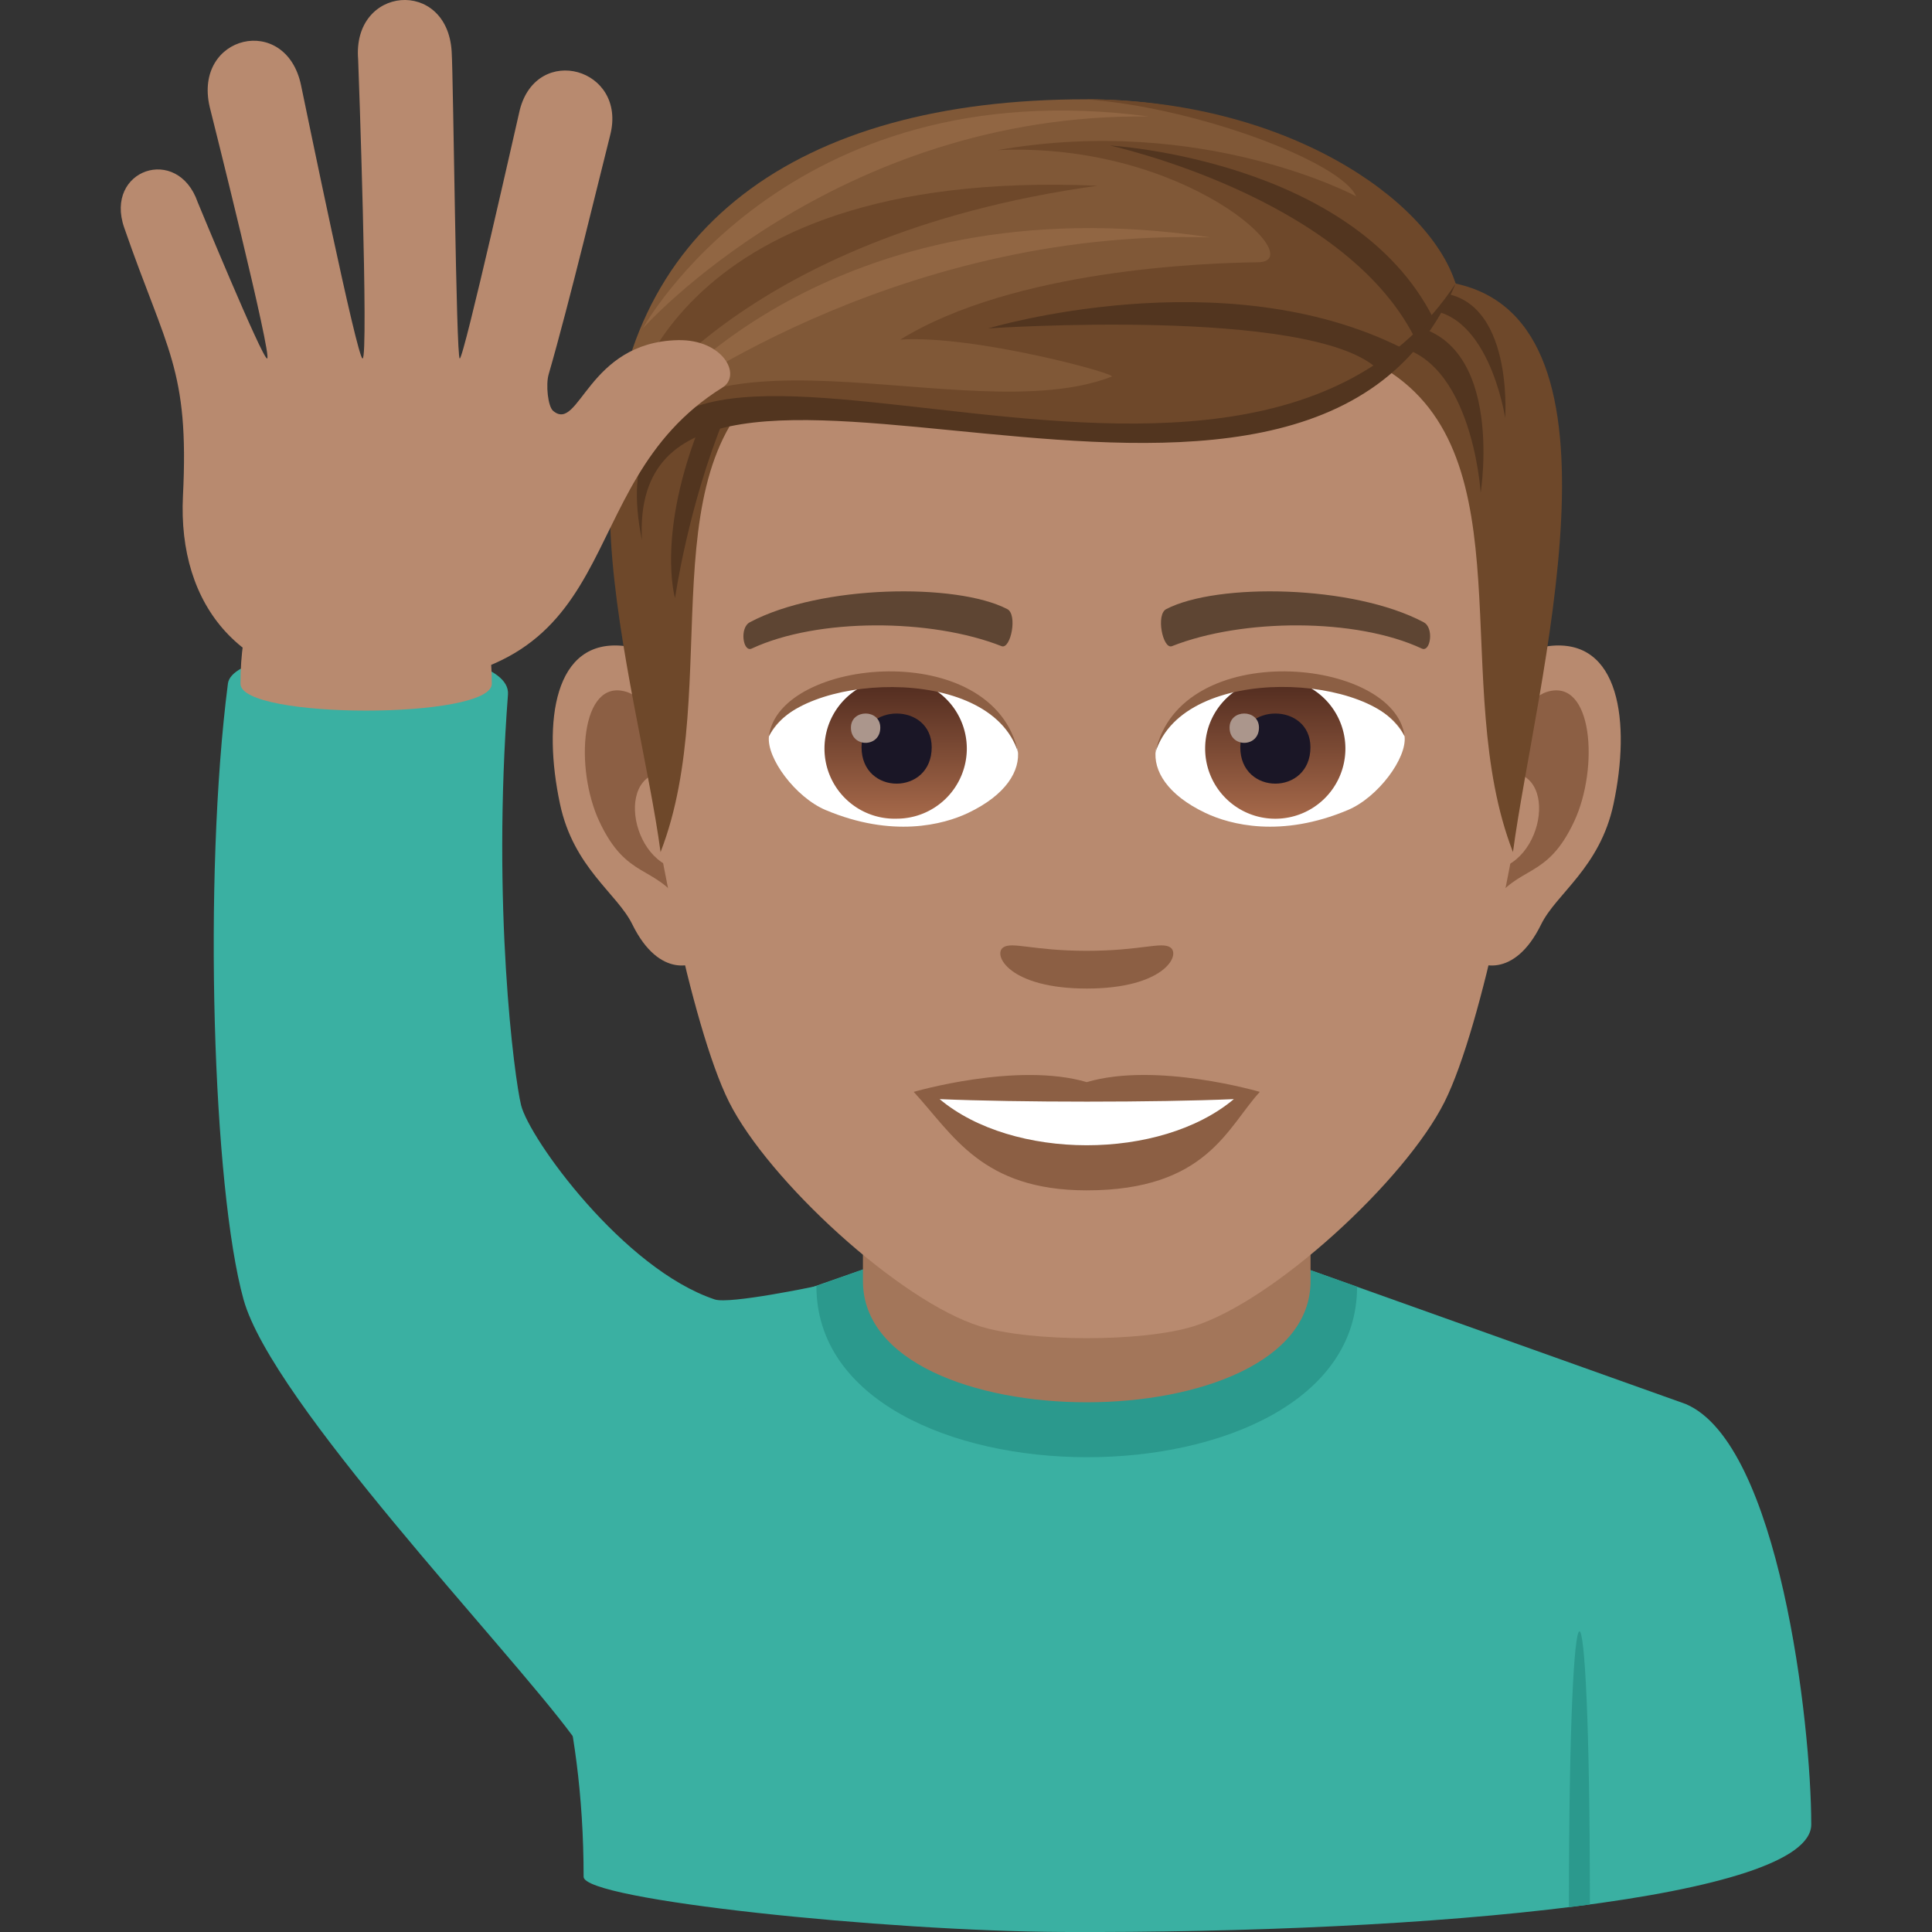 <svg xmlns="http://www.w3.org/2000/svg" xml:space="preserve" style="enable-background:new 0 0 64 64" viewBox="0 0 64 64"><rect x="0" y="0" width="64" height="64" fill="#333333" stroke="none"/><path d="M16.158 46.51c3.124-1.22 12.63-4.528 12.63-4.528l14.425.023 12.629 4.505C58.935 47.823 60 57.095 60 60.438c0 2.43-12.56 3.617-24.829 3.561-5.795-.026-15.838-1.055-15.838-1.827 0-11-5.57-14.724-3.175-15.66z" style="fill:#3ab0a2"/><path d="m43.213 42.005 1.742.619c0 7.544-17.91 7.524-17.91-.02l1.742-.622 14.426.023z" style="fill:#2b998d"/><path d="M43.414 36.798v5.64c0 5.353-14.828 5.353-14.828 0v-5.64h14.828z" style="fill:#a3765a"/><path d="m51.972 63.177.695-.09c0-12.122-.695-12.032-.695.09z" style="fill:#2b998d"/><path d="M51.307 21.402c-2.369.286-4.08 8.213-2.589 10.307.21.29 1.43.758 2.335-1.089.502-1.023 1.948-1.876 2.397-3.986.574-2.703.216-5.517-2.143-5.232zm-30.613 0c2.37.286 4.08 8.213 2.589 10.307-.21.29-1.43.758-2.337-1.089-.5-1.023-1.947-1.876-2.395-3.986-.576-2.703-.216-5.517 2.143-5.232z" style="fill:#b88a6f"/><path d="M51.244 22.92c-.619.195-1.294 1.137-1.659 2.701 2.16-.464 1.62 3.133-.258 3.2.018.361.042.733.087 1.124.903-1.312 1.824-.786 2.735-2.739.82-1.76.626-4.765-.905-4.286zm-28.828 2.697c-.367-1.562-1.04-2.502-1.659-2.697-1.529-.48-1.727 2.526-.906 4.286.911 1.952 1.832 1.426 2.738 2.739.043-.392.069-.765.083-1.127-1.858-.087-2.39-3.64-.256-3.201z" style="fill:#8c5f44"/><path d="M36 6.158c-10.268 0-15.214 7.76-14.595 18.55.123 2.172 1.473 9.253 2.744 11.794 1.302 2.599 5.655 6.606 8.321 7.436 1.685.522 5.375.522 7.059 0 2.667-.83 7.023-4.837 8.323-7.436 1.275-2.541 2.62-9.62 2.742-11.794C51.217 13.92 46.27 6.158 36 6.158z" style="fill:#b88a6f"/><path d="M47.156 20.61c-2.348-1.244-6.841-1.304-8.516-.436-.36.166-.122 1.343.18 1.232 2.331-.923 6.095-.942 8.28.079.29.132.412-.701.056-.874zm-22.311 0c2.348-1.244 6.84-1.304 8.516-.436.358.166.122 1.343-.18 1.232-2.336-.923-6.095-.942-8.281.079-.29.132-.41-.701-.055-.874z" style="fill:#5e4533"/><path d="M38.771 31.386c-.293-.204-.98.111-2.77.111-1.788 0-2.477-.315-2.77-.111-.351.248.207 1.361 2.77 1.361s3.122-1.113 2.77-1.361z" style="fill:#8c5f44"/><path d="M33.715 24.842c.087.68-.374 1.485-1.65 2.09-.811.384-2.501.835-4.718-.1-.993-.42-1.962-1.722-1.874-2.444 1.202-2.265 7.117-2.596 8.242.454z" style="fill:#fff"/><linearGradient id="a" x1="-1209.64" x2="-1209.64" y1="172.184" y2="171.477" gradientTransform="translate(7977.155 -1104.145) scale(6.57)" gradientUnits="userSpaceOnUse"><stop offset="0" style="stop-color:#a6694a"/><stop offset="1" style="stop-color:#4f2a1e"/></linearGradient><path d="M29.703 22.476a2.324 2.324 0 0 1 2.324 2.32 2.324 2.324 0 0 1-2.324 2.324 2.323 2.323 0 1 1 0-4.644z" style="fill:url(#a)"/><path d="M28.54 24.754c0 1.607 2.324 1.607 2.324 0 0-1.49-2.324-1.49-2.324 0z" style="fill:#1a1626"/><path d="M28.188 24.103c0 .673.973.673.973 0 0-.622-.973-.622-.973 0z" style="fill:#ab968c"/><path d="M33.727 24.931c-.944-3.028-7.38-2.58-8.254-.544.323-2.608 7.45-3.298 8.254.544z" style="fill:#8c5f44"/><path d="M38.286 24.842c-.087.68.372 1.485 1.65 2.09.811.384 2.499.835 4.716-.1.996-.42 1.963-1.722 1.876-2.444-1.202-2.265-7.119-2.596-8.242.454z" style="fill:#fff"/><linearGradient id="b" x1="-1210.429" x2="-1210.429" y1="172.184" y2="171.477" gradientTransform="translate(7994.886 -1104.145) scale(6.57)" gradientUnits="userSpaceOnUse"><stop offset="0" style="stop-color:#a6694a"/><stop offset="1" style="stop-color:#4f2a1e"/></linearGradient><path d="M42.246 22.476a2.323 2.323 0 1 1-2.324 2.32c0-1.28 1.04-2.32 2.324-2.32z" style="fill:url(#b)"/><path d="M41.086 24.754c0 1.607 2.324 1.607 2.324 0 0-1.49-2.324-1.49-2.324 0z" style="fill:#1a1626"/><path d="M40.731 24.103c0 .673.974.673.974 0 0-.622-.974-.622-.974 0z" style="fill:#ab968c"/><path d="M38.274 24.931c.942-3.026 7.374-2.593 8.254-.544-.327-2.608-7.45-3.298-8.254.544z" style="fill:#8c5f44"/><path d="m48.222 9.394-2.337 2.828c4.731 2.902 2.084 10.482 4.234 16.004.732-5.509 4.153-17.527-1.897-18.832zm-24.538 1.399 2.336 1.43c-4.73 2.902-1.99 10.481-4.138 16.003-.732-5.509-4.247-16.128 1.802-17.433z" style="fill:#6e482a"/><path d="M45.746 11.422c3.005-.011 3.303 4.899 3.303 4.899s.902-5.592-2.915-5.592l-.388.693zm-21.754 2.426c-1.205 2.942-1.63 5.965-1.63 5.965s-.636-2.118.881-5.86l.75-.105z" style="fill:#52351f"/><path d="M46.943 10.277c2.349-.245 2.918 3.57 2.918 3.57s.322-4.44-2.661-4.142l-.257.572z" style="fill:#52351f"/><path d="M48.22 9.394S44.72 3.29 35.954 3.29c-9.518 0-15.518 4.265-15.722 12.523 5.83-5.747 21.186 3.189 27.99-6.419z" style="fill:#805837"/><path d="M48.22 9.394c-.897-2.818-5.67-6.104-12.267-6.104 3.656.258 8.475 2.069 8.971 3.213 0 0-5.057-2.726-11.88-1.53C39.3 4.69 43.43 8.667 41.672 8.688c-1.713.021-8.074.235-11.849 2.562 2.428-.164 7.222 1.142 7.004 1.226-4.833 1.87-14.534-2.577-16.527 3.336 7.492-6.418 21.785 3.92 27.92-6.418z" style="fill:#6e482a"/><path d="M48.22 9.394c-5 11.824-27.478-1.399-26.955 8.502C18.97 6.535 40.823 20.549 48.22 9.394z" style="fill:#52351f"/><path d="M46.852 11.165C44.474 6.5 36.765 4.82 36.765 4.82s8.06.46 10.714 5.72l-.627.625zm-1.222 1.057c-2.214-2.074-12.893-1.343-12.893-1.343s7.785-2.348 13.739.666l-.846.677z" style="fill:#52351f"/><path d="M20.708 14.013s1.047-8.494 15.648-7.86c-12.004 1.665-15.648 7.86-15.648 7.86z" style="fill:#6e482a"/><path d="M21.61 13.526s5.785-7.57 18.485-5.662c-10.596-.309-18.484 5.662-18.484 5.662zm-.317-2.646s6.35-7.142 16.76-7.021c-12.028-1.6-16.76 7.021-16.76 7.021z" style="fill:#916643"/><path d="M36 35.847c-2.308-.68-5.732.323-5.732.323 1.304 1.418 2.258 3.262 5.732 3.262 3.98 0 4.657-2.093 5.733-3.262 0 0-3.425-1.006-5.733-.323z" style="fill:#8c5f44"/><path d="M31.127 36.41c2.421 2.032 7.31 2.043 9.746 0-2.579.111-7.148.111-9.746 0z" style="fill:#fff"/><path d="M27.045 42.604s-2.872.607-3.367.442c-3.029-1.009-6.146-5.331-6.417-6.438-.222-.905-.97-6.562-.434-13.6.146-1.922-9.076-1.929-9.277-.363-.83 6.443-.5 16.732.517 20.4.944 3.407 8.733 11.514 10.906 14.467 2.028 2.755 3.705-9.24 8.072-14.908z" style="fill:#3ab0a2"/><path d="M16.292 22.65c0 1.187-8.326 1.187-8.326 0 0-7.805 8.326-7.53 8.326 0z" style="fill:#b88a6f"/><path d="M22.456 11.268c-3 .065-3.258 3.068-4.129 2.346-.182-.148-.248-.88-.154-1.207.683-2.355 1.728-6.706 2.04-7.93.571-2.22-2.425-3.057-2.994-.837-.029.11-1.859 8.268-1.99 8.236-.12-.032-.21-9.283-.267-10.168-.147-2.447-3.301-2.182-3.098.262.008.099.355 9.906.147 9.906-.18 0-1.858-8.193-2.038-9.05-.5-2.398-3.58-1.672-3.027.714.023.092 2.096 8.336 1.902 8.336-.162 0-2.298-5.175-2.298-5.175-.664-1.92-3.102-1.084-2.436.839 1.414 4.085 2.156 4.677 1.947 8.882-.183 3.66 1.936 6.276 6.075 6.282 9.045.014 6.482-6.551 11.793-9.864.658-.41.025-1.602-1.473-1.572z" style="fill:#b88a6f"/></svg>